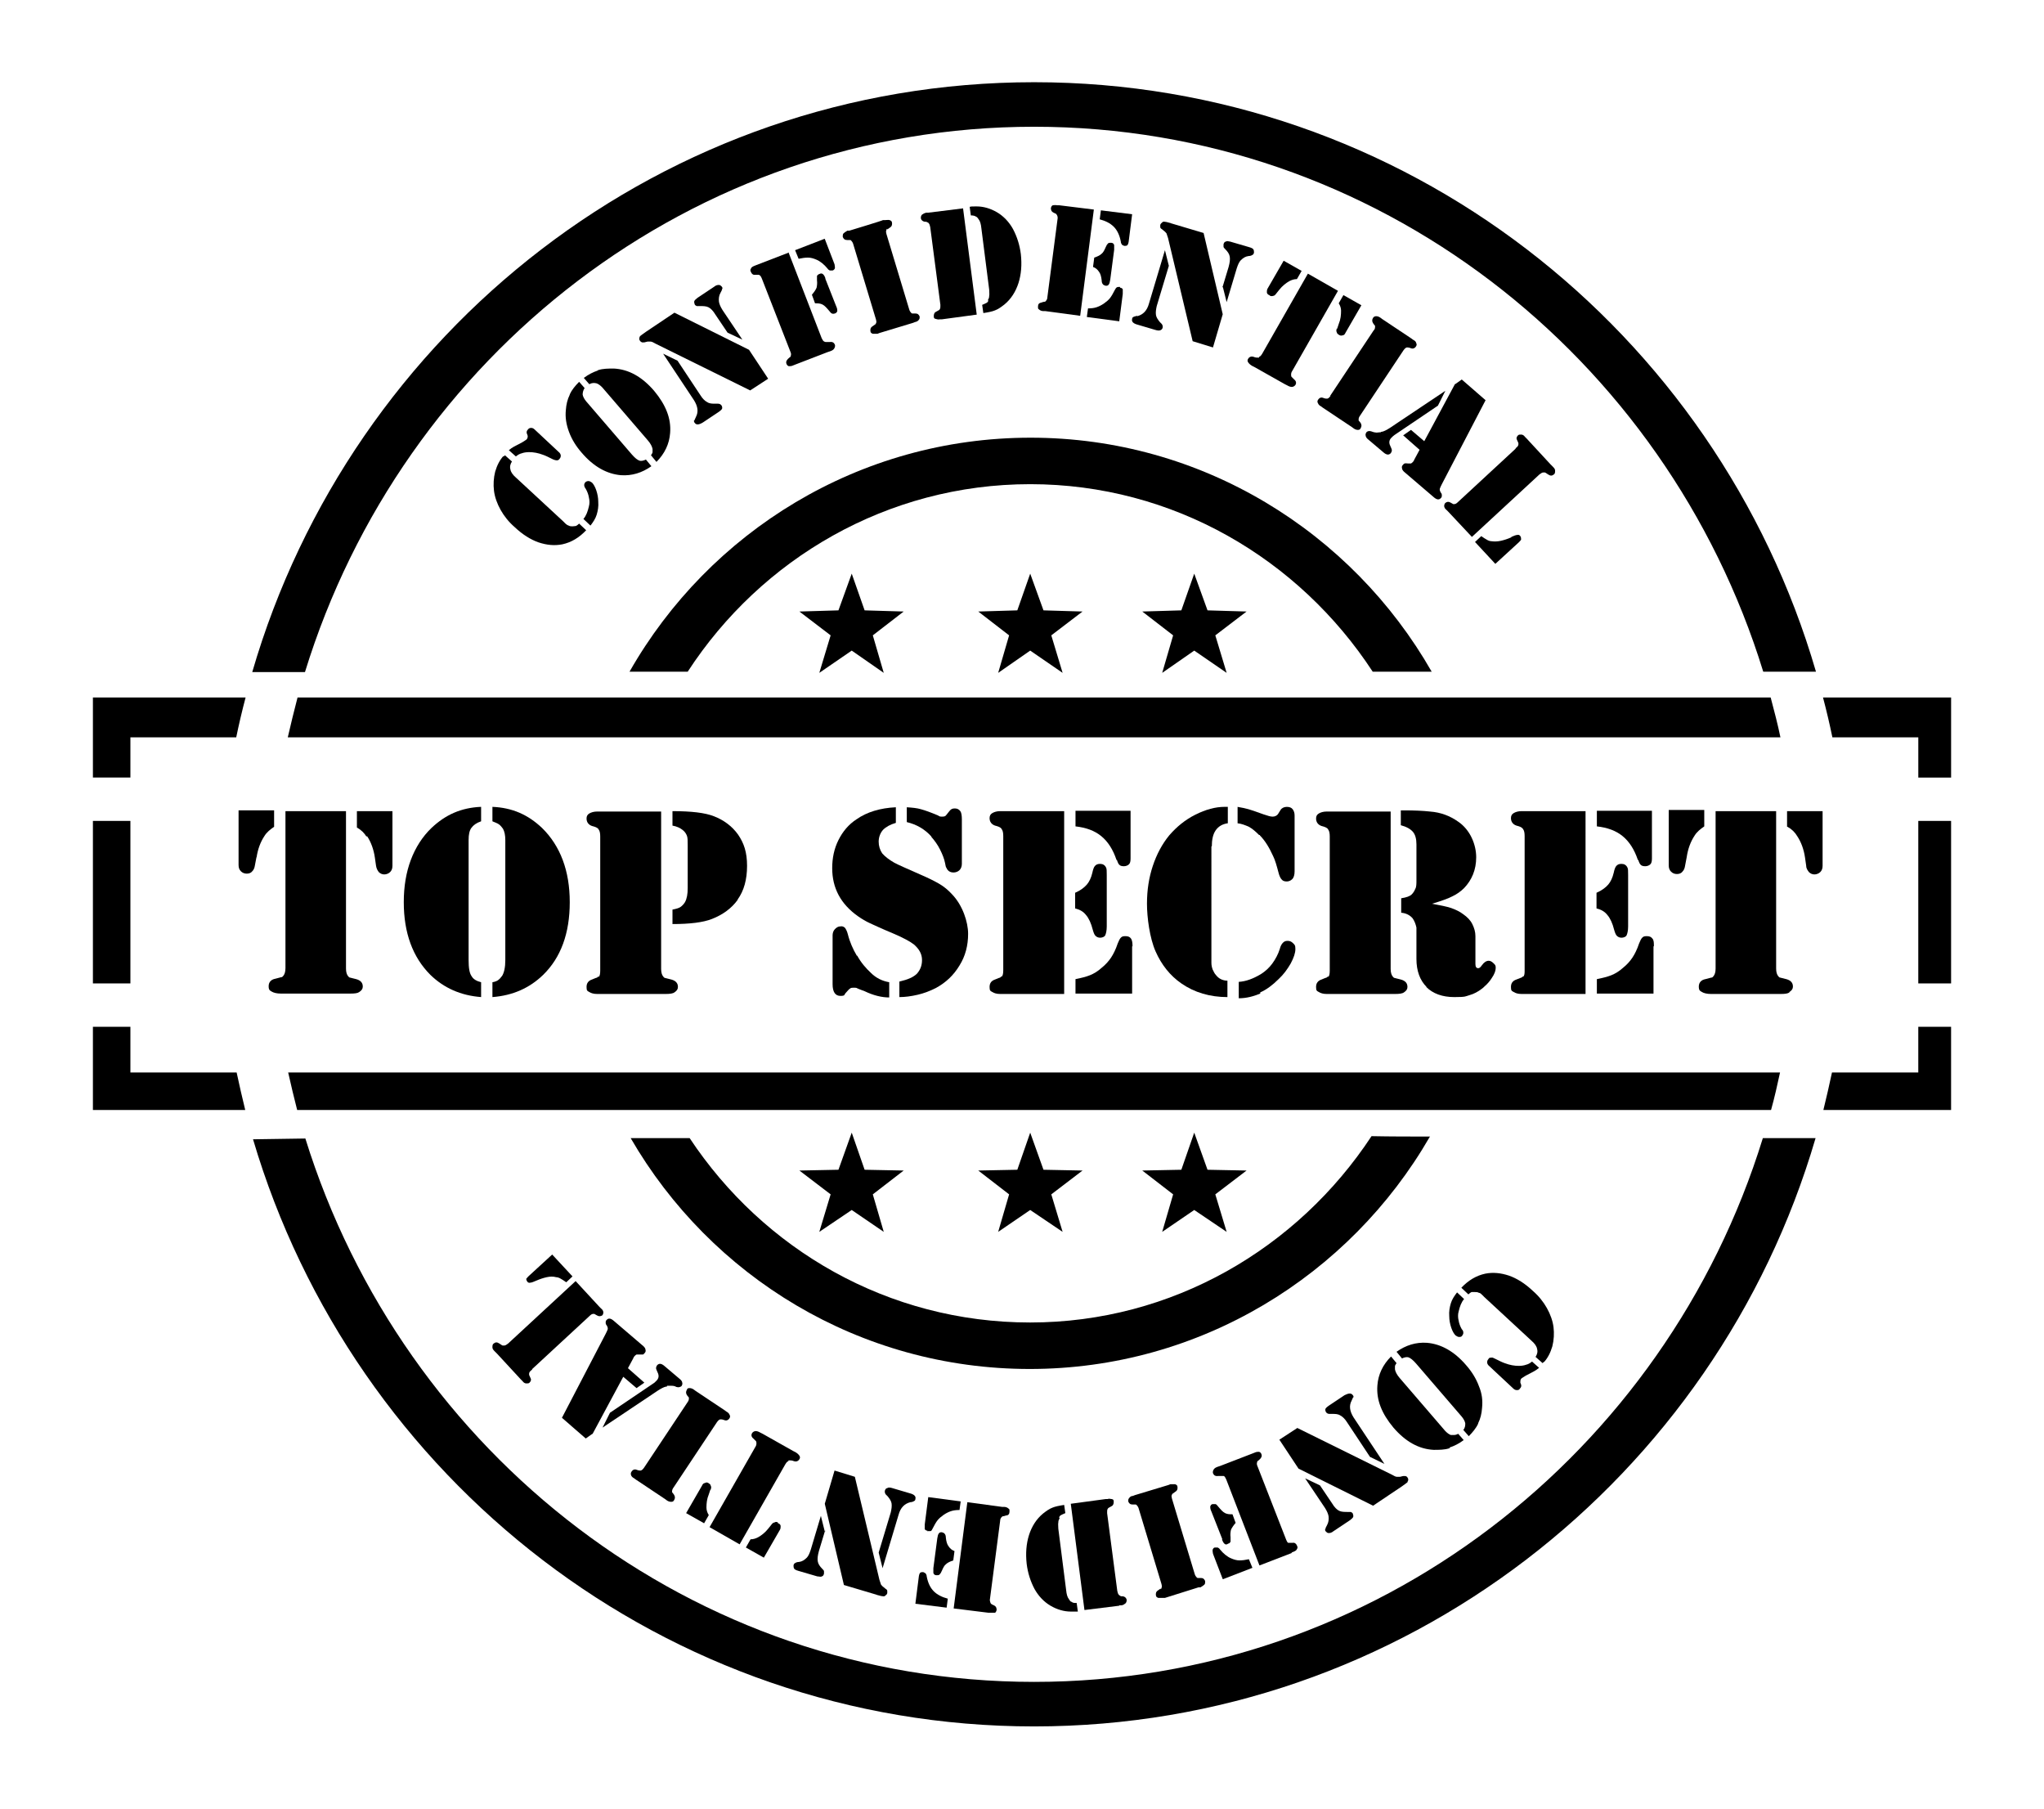 <?xml version="1.0" encoding="iso-8859-1"?>
<!-- Generator: Adobe Illustrator 28.5.0, SVG Export Plug-In . SVG Version: 9.03 Build 54727)  -->
<svg version="1.1" id="Livello_1" xmlns="http://www.w3.org/2000/svg" xmlns:xlink="http://www.w3.org/1999/xlink" x="0px" y="0px"
	 viewBox="0 0 199.992 176.916" style="enable-background:new 0 0 199.992 176.916;" xml:space="preserve">
<g id="Capa_1">
	<path d="M174.165,104.908H28.196c0.267,1.223,0.573,2.446,0.879,3.668h144.211C173.63,107.354,173.898,106.131,174.165,104.908z"/>
	<path d="M63.198,32.459c-0.306,0.229-0.497,0.344-0.573,0.42c-0.038,0.076-0.076,0.153-0.076,0.229c0,0.076,0,0.153,0.076,0.229
		c0.038,0.076,0.115,0.115,0.191,0.153h0.229l0.306-0.076h0.306c0.115,0,0.267,0.076,0.459,0.191l9.285,4.585l1.758-1.146
		l-1.872-2.828l-7.298-3.63L63.198,32.459L63.198,32.459z"/>
	<path d="M141.953,127.491c-0.115,0.382-0.191,0.802-0.153,1.261c0,0.382,0.076,0.764,0.191,1.108
		c0.115,0.344,0.267,0.611,0.42,0.764c0.115,0.076,0.229,0.153,0.344,0.153c0.115,0,0.229,0,0.306-0.115s0.115-0.191,0.115-0.267
		c0-0.115,0-0.229-0.153-0.382c-0.153-0.267-0.267-0.573-0.306-0.841c-0.076-0.306-0.076-0.611,0-0.879
		c0.115-0.497,0.267-0.917,0.535-1.223l-0.688-0.65l0,0C142.297,126.765,142.067,127.109,141.953,127.491L141.953,127.491z"/>
	<path d="M51.085,43.273c-0.382,0.191-0.65,0.344-0.802,0.42s-0.306,0.191-0.497,0.344l0.688,0.611
		c0.191-0.153,0.382-0.267,0.573-0.306c0.191-0.076,0.459-0.115,0.726-0.115c0.42,0,0.879,0.076,1.376,0.267
		c0.229,0.076,0.535,0.229,0.917,0.42c0.153,0.076,0.306,0.115,0.42,0.115c0.115,0,0.191-0.038,0.267-0.153
		c0.076-0.076,0.115-0.191,0.115-0.306s-0.076-0.267-0.229-0.382l-2.331-2.178l0,0c-0.115-0.115-0.229-0.153-0.344-0.153
		s-0.229,0.038-0.306,0.153c-0.115,0.115-0.153,0.229-0.115,0.382l0.076,0.191c0.038,0.153,0,0.267-0.076,0.382
		C51.467,43.044,51.314,43.12,51.085,43.273L51.085,43.273L51.085,43.273z"/>
	<path d="M70.688,28.256c0-0.076,0-0.153-0.076-0.229c-0.076-0.076-0.153-0.153-0.267-0.153c-0.115,0-0.267,0-0.497,0.191
		l-1.605,1.07c-0.153,0.115-0.267,0.229-0.306,0.306c-0.038,0.115,0,0.229,0.038,0.344c0.038,0.076,0.115,0.115,0.191,0.153h0.267
		c0.344,0,0.65,0,0.879,0.115c0.229,0.115,0.459,0.344,0.688,0.726l1.185,1.758l1.452,0.688l-1.949-2.904
		c-0.191-0.306-0.306-0.573-0.344-0.802c-0.038-0.306,0-0.611,0.153-0.879c0.115-0.191,0.153-0.306,0.153-0.382L70.688,28.256
		L70.688,28.256z"/>
	<path d="M49.251,44.61c-0.344,0.382-0.611,0.879-0.802,1.528c-0.153,0.611-0.191,1.261-0.115,1.872
		c0.076,0.611,0.306,1.261,0.65,1.872c0.344,0.611,0.802,1.185,1.376,1.681c0.764,0.726,1.567,1.223,2.331,1.49
		c0.802,0.267,1.567,0.344,2.331,0.191c0.879-0.191,1.643-0.65,2.331-1.376l-0.688-0.65c-0.115,0.115-0.229,0.191-0.306,0.229
		c-0.076,0-0.191,0.038-0.344,0.038s-0.229,0-0.382-0.076c-0.115-0.038-0.229-0.115-0.306-0.191l-0.229-0.229l-4.624-4.28
		c-0.306-0.267-0.497-0.535-0.535-0.802c-0.076-0.267,0-0.535,0.153-0.764l-0.688-0.611l-0.115,0.115h-0.038V44.61z"/>
	<path d="M144.627,139.222c0.229-0.459,0.344-0.955,0.382-1.49c0.076-0.726,0-1.414-0.306-2.14
		c-0.267-0.726-0.688-1.414-1.261-2.063c-1.146-1.337-2.446-2.063-3.821-2.178l0,0c-1.07-0.076-2.063,0.229-2.98,0.879l0.535,0.65
		c0.229-0.115,0.459-0.153,0.611-0.115c0.229,0.076,0.459,0.267,0.764,0.611l4.471,5.197c0.191,0.229,0.306,0.459,0.344,0.65
		c0,0.191,0,0.42-0.191,0.65l0.535,0.611c0.382-0.382,0.726-0.802,0.917-1.223l0,0L144.627,139.222z"/>
	<path d="M119.561,150.571c0.076,0.229,0.153,0.344,0.229,0.42c0.115,0.115,0.229,0.115,0.382,0c0.115,0,0.191-0.115,0.229-0.191
		v-0.42c-0.038-0.306,0-0.535,0.038-0.726c0.076-0.191,0.229-0.42,0.459-0.688l-0.306-0.841c-0.267,0-0.497,0-0.726-0.115
		c-0.229-0.115-0.42-0.344-0.65-0.611c-0.115-0.153-0.191-0.229-0.267-0.267c-0.076,0-0.191,0-0.306,0s-0.191,0.115-0.229,0.229
		c0,0.115,0,0.267,0.115,0.497l1.07,2.713H119.561z"/>
	<path d="M132.438,136.7c0-0.076,0-0.153-0.076-0.229c-0.153-0.229-0.42-0.191-0.802,0l-1.49,0.993
		c-0.229,0.153-0.344,0.267-0.382,0.344c-0.038,0.115,0,0.229,0.038,0.306c0.076,0.115,0.191,0.191,0.344,0.191h0.267
		c0.306,0,0.573,0,0.802,0.153c0.229,0.115,0.459,0.344,0.65,0.65l2.254,3.401l1.414,0.688l-3.019-4.547l0,0
		c-0.382-0.611-0.459-1.146-0.191-1.643c0.076-0.153,0.115-0.267,0.153-0.344l0,0L132.438,136.7z"/>
	<path d="M126.362,151.87l0.191-0.076c0.191-0.076,0.306-0.153,0.344-0.267c0.076-0.115,0.076-0.191,0-0.344
		c-0.076-0.191-0.229-0.306-0.42-0.267h-0.306c0,0-0.076,0-0.115,0c-0.076,0-0.153-0.153-0.229-0.344l-2.789-7.146
		c-0.076-0.153-0.076-0.306-0.038-0.382c0,0,0-0.076,0.038-0.115c0,0,0.115-0.076,0.229-0.191c0.153-0.153,0.229-0.306,0.153-0.497
		c-0.038-0.115-0.115-0.191-0.229-0.229c-0.115,0-0.267,0-0.42,0.076l-0.191,0.076l-3.172,1.223l-0.229,0.076
		c-0.229,0.076-0.344,0.153-0.42,0.267c-0.076,0.115-0.115,0.267-0.076,0.382c0.076,0.191,0.229,0.306,0.497,0.267h0.382
		c0.038,0,0.076,0,0.153,0c0.115,0,0.191,0.191,0.267,0.344l3.248,8.407l3.172-1.223l0,0L126.362,151.87z"/>
	<path d="M141.838,141.592c0.459-0.153,0.917-0.382,1.376-0.726l-0.535-0.611c-0.153,0.076-0.306,0.115-0.382,0.115
		c-0.115,0-0.229,0-0.344,0c-0.191-0.076-0.344-0.191-0.535-0.382l-4.471-5.197c-0.267-0.306-0.42-0.611-0.459-0.841v-0.306
		c0-0.076,0.076-0.191,0.153-0.306l-0.535-0.65c-0.802,0.802-1.261,1.758-1.337,2.828c-0.115,1.414,0.42,2.751,1.567,4.127
		c1.185,1.376,2.484,2.102,3.936,2.178c0.535,0,1.07,0,1.528-0.153h0.038V141.592z"/>
	<path d="M119.675,154.469l2.866-1.108l-0.344-0.841c-0.344,0.076-0.65,0.115-0.917,0.115l0,0c-0.267,0-0.535-0.076-0.802-0.191
		c-0.191-0.076-0.382-0.191-0.573-0.344c-0.191-0.153-0.382-0.344-0.535-0.535c-0.076-0.115-0.153-0.153-0.229-0.191h-0.267
		c-0.115,0-0.191,0.115-0.229,0.229c0,0.076,0,0.229,0.038,0.382l0.955,2.484H119.675z"/>
	<path d="M106.951,26.116c0.229,0.076,0.42,0.229,0.573,0.459c0.153,0.191,0.229,0.497,0.267,0.841c0,0.153,0.038,0.306,0.115,0.382
		c0.038,0.076,0.153,0.115,0.267,0.153c0.153,0,0.229,0,0.306-0.115c0.076-0.076,0.115-0.267,0.153-0.497l0.382-2.904v-0.459
		c-0.038-0.153-0.153-0.229-0.306-0.229c-0.153,0-0.229,0-0.306,0.076c-0.076,0.076-0.153,0.191-0.229,0.382
		c-0.115,0.267-0.229,0.497-0.382,0.611c-0.153,0.153-0.382,0.267-0.726,0.382l-0.115,0.879l0,0L106.951,26.116z"/>
	<path d="M114.593,21.836c-0.382-0.115-0.611-0.153-0.688-0.153s-0.153,0-0.229,0.115c-0.076,0.038-0.115,0.115-0.153,0.191v0.229
		c0,0.076,0.076,0.153,0.153,0.191l0.229,0.191c0.115,0.076,0.153,0.153,0.229,0.229c0.038,0.076,0.076,0.267,0.153,0.459
		l2.407,10.088l1.987,0.611l0.955-3.248l-1.872-7.948l0,0l-3.21-0.955l0,0L114.593,21.836z"/>
	<path d="M119.637,28.026l0.382,1.528l0.994-3.324c0.115-0.344,0.229-0.611,0.382-0.764c0.229-0.229,0.459-0.382,0.764-0.42
		c0.191,0,0.344-0.076,0.382-0.115c0.076,0,0.115-0.115,0.153-0.191c0-0.115,0-0.229-0.038-0.306
		c-0.038-0.115-0.191-0.191-0.459-0.267l-1.834-0.535c-0.191-0.038-0.344-0.076-0.42,0c-0.115,0-0.191,0.115-0.229,0.267v0.229
		c0,0.076,0.076,0.153,0.153,0.229c0.267,0.267,0.42,0.497,0.459,0.764s0,0.573-0.115,0.994l-0.611,2.025v-0.115L119.637,28.026z"/>
	<path d="M86.813,22.447c0,0,0.115-0.076,0.267-0.191c0.191-0.115,0.229-0.306,0.191-0.497c0-0.115-0.115-0.191-0.229-0.229
		c-0.115-0.038-0.267,0-0.459,0h-0.191c0,0.038-3.286,1.032-3.286,1.032h-0.191c-0.191,0.115-0.306,0.191-0.382,0.267
		s-0.076,0.191-0.076,0.344c0.076,0.191,0.191,0.306,0.42,0.306h0.306c0,0,0.076,0,0.115,0.076c0.076,0.076,0.153,0.191,0.191,0.344
		l2.216,7.337c0.038,0.153,0.076,0.306,0,0.382c0,0.038,0,0.076-0.076,0.115c0,0-0.115,0.076-0.267,0.191
		c-0.191,0.115-0.229,0.306-0.191,0.497c0,0.115,0.115,0.191,0.229,0.229h0.459l0.191-0.076l3.286-0.994l0.191-0.076
		c0.191-0.038,0.306-0.115,0.382-0.229c0.076-0.076,0.076-0.191,0.076-0.306c-0.076-0.191-0.191-0.306-0.42-0.306h-0.306
		c0,0-0.076,0-0.115-0.076c-0.076-0.076-0.153-0.191-0.191-0.344l-2.216-7.337c-0.038-0.153-0.076-0.306,0-0.42
		c0-0.038,0-0.076,0.076-0.115V22.447L86.813,22.447z"/>
	<path d="M109.549,28.065c-0.115,0-0.191,0-0.267,0.038c-0.076,0.038-0.153,0.153-0.229,0.306c-0.153,0.306-0.306,0.573-0.459,0.764
		c-0.153,0.191-0.344,0.344-0.611,0.535c-0.229,0.153-0.459,0.267-0.688,0.344c-0.229,0.076-0.497,0.115-0.841,0.115l-0.115,0.841
		l3.172,0.42l0.344-2.675v-0.459l0,0c-0.038-0.076-0.153-0.153-0.267-0.153v-0.076L109.549,28.065z"/>
	<path d="M123.152,34.981H123c-0.038,0-0.153,0-0.344-0.076c-0.229-0.076-0.42,0-0.535,0.191c-0.076,0.115-0.076,0.229,0,0.344
		c0.076,0.115,0.191,0.229,0.382,0.344l0.229,0.115l2.981,1.681l0.229,0.115c0.191,0.115,0.344,0.153,0.459,0.153
		s0.267-0.076,0.344-0.191c0.115-0.191,0.076-0.382-0.115-0.535l-0.267-0.267c0,0-0.038-0.076-0.038-0.153
		c0-0.115,0-0.267,0.115-0.42l4.471-7.833l0,0l-2.942-1.681l-4.471,7.833c-0.115,0.191-0.191,0.267-0.306,0.306v0.076
		L123.152,34.981z"/>
	<path d="M124.222,28.905c0.115,0.076,0.229,0.076,0.344,0.038c0.115,0,0.229-0.115,0.306-0.229l0.306-0.382
		c0.306-0.382,0.65-0.65,0.993-0.841c0.229-0.115,0.459-0.191,0.726-0.191l0.459-0.802l0,0l-1.758-0.994l-1.567,2.713
		c-0.076,0.115-0.076,0.267-0.076,0.382c0,0.115,0.115,0.229,0.229,0.267h0.038L124.222,28.905z"/>
	<polygon points="118.147,114.423 116.848,110.793 115.587,114.423 111.765,114.499 114.784,116.83 113.714,120.499 
		116.848,118.359 120.019,120.499 118.911,116.83 121.968,114.499 	"/>
	<path d="M90.825,20.804h-0.191c-0.191,0.038-0.306,0.115-0.42,0.191c-0.076,0.076-0.115,0.191-0.115,0.306
		c0,0.191,0.153,0.344,0.344,0.382c0.191,0,0.267,0.038,0.306,0.076c0,0,0.076,0,0.115,0.076c0.076,0.076,0.115,0.191,0.153,0.382
		l0.994,7.604c0,0.191,0,0.306-0.038,0.382c0,0.038-0.038,0.076-0.076,0.115c0,0-0.115,0.076-0.267,0.153
		c-0.191,0.076-0.267,0.229-0.267,0.459s0.076,0.229,0.191,0.267c0.115,0.038,0.267,0.076,0.42,0.038h0.191l3.401-0.459
		l-1.337-10.394L90.825,20.804C90.825,20.804,90.825,20.804,90.825,20.804z"/>
	<path d="M96.71,29.402c-0.038,0.115-0.115,0.191-0.191,0.229s-0.229,0.115-0.42,0.191l0.115,0.802
		c0.497-0.076,0.879-0.153,1.146-0.267c0.306-0.115,0.573-0.306,0.917-0.573c0.65-0.535,1.108-1.261,1.376-2.102
		s0.344-1.796,0.229-2.828c-0.115-0.917-0.382-1.72-0.764-2.446c-0.382-0.688-0.917-1.261-1.567-1.643
		c-0.65-0.382-1.337-0.573-1.987-0.573s-0.42,0-0.688,0.038l0.115,0.841c0.229,0,0.382,0.038,0.497,0.115
		c0.115,0.038,0.191,0.153,0.267,0.267c0.153,0.191,0.229,0.497,0.267,0.879l0.764,5.999c0,0.267,0.038,0.459,0,0.611
		c0,0.153-0.038,0.267-0.115,0.382v0.076L96.71,29.402z"/>
	<path d="M110.275,24.014c0.076-0.076,0.115-0.153,0.153-0.344l0.344-2.713l-3.057-0.382l0,0l-0.115,0.879
		c0.573,0.153,1.032,0.382,1.376,0.726c0.344,0.344,0.573,0.841,0.688,1.452c0,0.153,0.076,0.229,0.115,0.306
		c0.038,0.038,0.115,0.076,0.229,0.115c0.115,0,0.229,0,0.306-0.076l0,0L110.275,24.014z"/>
	<path d="M61.555,65.703h5.732c7.184-11.043,19.526-18.342,33.512-18.342s26.29,7.298,33.512,18.342h5.77
		c-7.795-13.642-22.468-22.889-39.243-22.889l0,0c-16.775,0-31.448,9.209-39.243,22.889l0,0H61.555z"/>
	<polygon points="107.027,20.499 107.027,20.499 107.027,20.499 	"/>
	<path d="M102.48,29.058c0,0.191-0.076,0.306-0.153,0.382c0,0.038-0.076,0.076-0.115,0.076c0,0-0.115,0-0.306,0.076
		c-0.229,0.038-0.344,0.153-0.344,0.382c0,0.229,0,0.229,0.115,0.306c0.076,0.076,0.229,0.153,0.42,0.153h0.191l3.401,0.459
		l1.337-10.394l-3.401-0.42h-0.191c-0.191-0.038-0.344,0-0.42,0c-0.115,0.038-0.153,0.153-0.191,0.267
		c0,0.191,0.038,0.344,0.267,0.459c0.229,0.115,0.267,0.115,0.267,0.153c0,0,0.038,0.038,0.076,0.115s0.076,0.229,0.038,0.382
		L102.48,29.058L102.48,29.058L102.48,29.058z"/>
	<path d="M90.787,149.769c0.115,0,0.191,0,0.267,0s0.153-0.153,0.229-0.306c0.153-0.306,0.306-0.573,0.459-0.764
		c0.153-0.191,0.344-0.344,0.611-0.535c0.229-0.153,0.459-0.267,0.688-0.344c0.229-0.076,0.497-0.115,0.841-0.115l0.115-0.841
		l-3.172-0.42l-0.344,2.675v0.459c0.038,0.076,0.153,0.153,0.267,0.153v0.076L90.787,149.769z"/>
	<path d="M109.511,157.029h0.191c0.191,0,0.306-0.115,0.42-0.191c0.076-0.076,0.115-0.191,0.115-0.306
		c0-0.191-0.153-0.344-0.344-0.382c-0.191,0-0.267,0-0.306-0.076c0,0-0.076,0-0.115-0.076c-0.076-0.076-0.115-0.191-0.153-0.382
		l-0.994-7.604l0,0c0-0.191,0-0.306,0.038-0.382c0,0,0.038-0.076,0.076-0.115c0,0,0.115-0.076,0.267-0.153
		c0.191-0.076,0.267-0.229,0.267-0.459c0-0.229-0.076-0.229-0.191-0.267c-0.115,0-0.267-0.076-0.42,0h-0.191l-3.401,0.459
		l1.337,10.394l3.401-0.42l0,0L109.511,157.029z"/>
	<path d="M103.626,148.431c0.038-0.115,0.115-0.191,0.191-0.229c0.076-0.038,0.229-0.115,0.42-0.191l-0.115-0.802
		c-0.497,0.076-0.879,0.153-1.146,0.267c-0.306,0.115-0.573,0.306-0.917,0.573c-0.65,0.535-1.108,1.261-1.376,2.102
		c-0.267,0.841-0.344,1.796-0.229,2.828c0.115,0.917,0.382,1.72,0.764,2.446c0.382,0.688,0.917,1.261,1.567,1.643
		c0.65,0.382,1.337,0.573,1.987,0.573s0.42,0,0.688,0l-0.115-0.841c-0.229,0-0.382,0-0.497-0.115c-0.115,0-0.191-0.153-0.267-0.267
		c-0.153-0.191-0.229-0.497-0.267-0.879l-0.764-5.999c0-0.267-0.038-0.459,0-0.611c0-0.153,0.038-0.267,0.115-0.382v-0.076
		L103.626,148.431z"/>
	<path d="M113.561,155.386c0,0-0.115,0.076-0.267,0.191c-0.191,0.115-0.229,0.306-0.191,0.497c0,0.115,0.115,0.191,0.229,0.229
		c0.115,0,0.267,0,0.459,0h0.191l3.286-1.032h0.191c0.191-0.115,0.306-0.191,0.382-0.267c0.076-0.076,0.076-0.191,0.076-0.344
		c-0.076-0.191-0.191-0.306-0.42-0.306h-0.306c0,0-0.076,0-0.115-0.076c-0.076-0.076-0.153-0.191-0.191-0.344l-2.216-7.337
		c-0.038-0.153-0.076-0.306,0-0.382c0,0,0-0.076,0.076-0.115c0,0,0.115-0.076,0.267-0.191c0.191-0.115,0.229-0.306,0.191-0.497
		c0-0.115-0.115-0.191-0.229-0.229h-0.459l-0.191,0.076l-3.286,0.993l0,0l-0.191,0.076c-0.191,0-0.306,0.115-0.382,0.229
		c-0.076,0.076-0.076,0.191-0.076,0.306c0.076,0.191,0.191,0.306,0.42,0.306h0.306c0,0,0.076,0,0.115,0.076
		c0.076,0.076,0.153,0.191,0.191,0.344l2.216,7.337c0.038,0.153,0.076,0.306,0,0.42c0,0,0,0.076-0.076,0.115V155.386z"/>
	<path d="M139.927,111.175c-1.911,0-3.821,0-5.732-0.038c-7.222,10.967-19.488,18.227-33.397,18.227s-26.099-7.146-33.321-18.036
		h-5.77c7.833,13.527,22.392,22.583,39.052,22.583s31.295-9.133,39.129-22.698l0,0L139.927,111.175z"/>
	<path d="M130.795,32.115c-0.038,0.153-0.076,0.267,0,0.382c0,0.115,0.115,0.191,0.229,0.267s0.229,0.076,0.344,0.038
		c0.115,0,0.229-0.115,0.267-0.229l1.567-2.713l0,0l-1.758-0.994l-0.459,0.802c0.153,0.229,0.229,0.497,0.229,0.726
		c0,0.42-0.038,0.841-0.229,1.299l-0.153,0.459h-0.038V32.115z"/>
	<path d="M90.061,153.819c-0.076,0.076-0.115,0.153-0.153,0.344l-0.344,2.713l3.057,0.382l0.115-0.879
		c-0.573-0.153-1.032-0.382-1.376-0.726l0,0c-0.344-0.344-0.573-0.841-0.688-1.452c0-0.153-0.076-0.229-0.115-0.306
		c-0.038,0-0.115-0.076-0.229-0.115c-0.115,0-0.229,0-0.306,0.076l0,0L90.061,153.819z"/>
	<path d="M97.856,148.775c0-0.191,0.076-0.306,0.153-0.382c0,0,0.076-0.076,0.115-0.076c0,0,0.115,0,0.306-0.076
		c0.229,0,0.344-0.153,0.344-0.382s0-0.229-0.115-0.306c-0.076-0.076-0.229-0.153-0.42-0.153h-0.191l-3.401-0.459l-1.337,10.394
		l3.401,0.42h0.191c0.191,0,0.344,0,0.42,0c0.115,0,0.153-0.153,0.191-0.267c0-0.191-0.038-0.344-0.267-0.459
		c-0.153-0.076-0.267-0.115-0.267-0.153c0,0-0.038,0-0.076-0.115c-0.038-0.115-0.076-0.229-0.038-0.382L97.856,148.775
		L97.856,148.775L97.856,148.775z"/>
	<path d="M151.085,133.223c0.344-0.382,0.611-0.879,0.802-1.528c0.153-0.611,0.191-1.261,0.115-1.872
		c-0.076-0.611-0.306-1.261-0.65-1.872c-0.344-0.611-0.802-1.185-1.376-1.681c-0.764-0.726-1.567-1.223-2.331-1.49l0,0
		c-0.802-0.267-1.567-0.344-2.331-0.191c-0.879,0.191-1.643,0.65-2.331,1.376l0.688,0.65c0.115-0.115,0.229-0.191,0.306-0.229
		c0.076,0,0.191,0,0.344,0c0.153,0,0.229,0,0.382,0.076c0.115,0,0.229,0.115,0.306,0.191l0.229,0.229l4.624,4.28
		c0.306,0.267,0.497,0.535,0.535,0.802c0.076,0.267,0,0.535-0.153,0.764l0.688,0.611l0.115-0.115L151.085,133.223L151.085,133.223z"
		/>
	<path d="M137.138,145.413c0.306-0.229,0.497-0.344,0.573-0.42c0-0.076,0.076-0.153,0.076-0.229s0-0.153-0.076-0.229
		c0-0.076-0.115-0.115-0.191-0.153h-0.229l-0.306,0.076h-0.306c-0.115,0-0.267-0.076-0.459-0.191l-9.285-4.585l0,0l-1.758,1.146
		l1.872,2.828l7.298,3.63L137.138,145.413L137.138,145.413z"/>
	<path d="M101.181,12.398c33.473,0,61.827,22.43,71.341,53.305h5.159c-9.706-33.321-40.275-57.661-76.5-57.661
		s-66.794,24.341-76.5,57.7h5.159C39.354,34.828,67.707,12.398,101.181,12.398z"/>
	<path d="M149.289,134.561c0.382-0.191,0.65-0.344,0.802-0.42s0.306-0.191,0.497-0.344l-0.688-0.611
		c-0.191,0.153-0.382,0.267-0.573,0.306c-0.191,0.076-0.459,0.115-0.726,0.115c-0.42,0-0.879-0.076-1.376-0.267
		c-0.229-0.076-0.535-0.229-0.917-0.42c-0.382-0.191-0.306-0.115-0.42-0.115c-0.115,0-0.191,0-0.267,0.153
		c-0.076,0.076-0.115,0.191-0.115,0.306c0,0.115,0.076,0.267,0.229,0.382l2.331,2.178c0.115,0.115,0.229,0.153,0.344,0.153
		c0.115,0,0.229,0,0.306-0.153c0.115-0.115,0.153-0.229,0.115-0.382l-0.076-0.191c0-0.153,0-0.267,0.076-0.382
		C148.907,134.79,149.06,134.713,149.289,134.561L149.289,134.561L149.289,134.561z"/>
	<polygon points="127.7,144.61 127.7,144.61 127.7,144.61 	"/>
	<path d="M129.648,149.578c0,0.076,0,0.153,0.076,0.229s0.153,0.153,0.267,0.153s0.267,0,0.497-0.191l1.605-1.07
		c0.153-0.115,0.267-0.229,0.306-0.306c0.038-0.115,0-0.229-0.038-0.344c-0.038-0.076-0.115-0.115-0.191-0.153h-0.267
		c-0.344,0-0.65,0-0.879-0.115c-0.229-0.115-0.459-0.344-0.688-0.726l-1.185-1.758l-1.452-0.688l1.949,2.904
		c0.191,0.306,0.306,0.573,0.344,0.802c0.038,0.306,0,0.611-0.153,0.879c-0.115,0.191-0.153,0.306-0.153,0.382L129.648,149.578
		L129.648,149.578z"/>
	<path d="M51.506,125.008c-0.038,0.115,0,0.229,0.076,0.344c0.076,0.115,0.191,0.153,0.306,0.115c0.115,0,0.306-0.076,0.573-0.191
		c0.344-0.153,0.688-0.267,1.032-0.344c0.344-0.076,0.65-0.076,0.917,0c0.153,0,0.344,0.076,0.459,0.153
		c0.153,0.076,0.306,0.191,0.535,0.344l0.611-0.573l-1.987-2.14l-2.293,2.102c-0.115,0.115-0.191,0.191-0.229,0.267l0,0
		L51.506,125.008z"/>
	<path d="M93.386,151.718c-0.229-0.076-0.42-0.229-0.573-0.459c-0.153-0.191-0.229-0.497-0.267-0.841
		c0-0.153-0.038-0.306-0.115-0.382c-0.038-0.076-0.153-0.115-0.267-0.153c-0.153,0-0.229,0-0.306,0.115
		c-0.076,0.076-0.115,0.267-0.153,0.497l-0.382,2.904v0.459c0.038,0.153,0.153,0.229,0.306,0.229s0.229,0,0.306-0.076
		s0.153-0.191,0.229-0.382c0.115-0.267,0.229-0.497,0.382-0.611c0.153-0.153,0.382-0.267,0.726-0.382l0.115-0.879l0,0
		L93.386,151.718z"/>
	<path d="M57.963,140.292l3.019-5.617l1.299,1.108l0.764-0.535l-1.605-1.414l0.535-0.994c0-0.076,0.076-0.115,0.115-0.191
		c0.076-0.076,0.115-0.115,0.191-0.153h0.267c0.153,0,0.267,0,0.344,0c0.076,0,0.115-0.076,0.191-0.153s0.115-0.191,0.076-0.306
		c0-0.115-0.076-0.229-0.191-0.344l-2.904-2.484l0,0c-0.306-0.267-0.535-0.306-0.726-0.076c-0.076,0.076-0.076,0.153-0.076,0.229
		s0,0.191,0.115,0.306c0.076,0.153,0.115,0.267,0.076,0.382c-0.038,0.115-0.115,0.267-0.191,0.42l-4.28,8.216l2.331,2.025
		l0.65-0.459l0,0L57.963,140.292z"/>
	<path d="M85.743,155.997c0.382,0.115,0.611,0.153,0.688,0.153s0.153,0,0.229-0.115c0.076,0,0.115-0.115,0.153-0.191v-0.229
		c0-0.076-0.076-0.153-0.153-0.191l-0.229-0.191c-0.115-0.076-0.153-0.153-0.229-0.229c-0.038-0.076-0.076-0.267-0.153-0.459
		l-2.407-10.088l0,0l-1.987-0.611l-0.955,3.248l1.872,7.948l3.21,0.955l0,0L85.743,155.997z"/>
	<polygon points="84.597,114.423 83.336,110.793 83.336,110.793 82.037,114.423 78.216,114.499 81.272,116.83 80.164,120.499 
		83.336,118.359 86.469,120.499 85.399,116.83 88.418,114.499 	"/>
	<polygon points="102.098,114.423 100.799,110.793 99.538,114.423 95.716,114.499 98.735,116.83 97.665,120.499 100.799,118.359 
		103.97,120.499 102.862,116.83 105.919,114.499 	"/>
	<path d="M89.068,146.941c0.191,0,0.306-0.076,0.382-0.115c0.076-0.038,0.115-0.115,0.115-0.191
		c0.076-0.267-0.115-0.459-0.573-0.573l-1.681-0.497c-0.229-0.076-0.42-0.076-0.497,0c-0.115,0-0.191,0.115-0.229,0.229
		c-0.038,0.153,0,0.267,0.076,0.382l0.191,0.191c0.191,0.229,0.344,0.459,0.382,0.688c0.038,0.267,0,0.535-0.076,0.879l-1.185,3.936
		l0.382,1.528l1.567-5.235C88.112,147.476,88.494,147.094,89.068,146.941L89.068,146.941L89.068,146.941z"/>
	<path d="M65.262,135.554c0.153,0,0.306,0,0.42,0c0.115,0,0.306,0,0.497,0.115c0.229,0.076,0.382,0,0.497-0.076
		c0.076-0.115,0.115-0.229,0.076-0.344c0-0.115-0.115-0.267-0.267-0.382l-1.49-1.261c-0.267-0.229-0.497-0.267-0.688-0.076
		c-0.115,0.153-0.153,0.306-0.076,0.459l0.115,0.267c0.153,0.306,0.115,0.573-0.115,0.802c-0.229,0.229-0.191,0.191-0.306,0.267
		l-4.242,2.866l-0.726,1.452l5.426-3.63c0.306-0.191,0.573-0.344,0.802-0.382h0.076L65.262,135.554z"/>
	<path d="M77.184,142.852h0.153c0.038,0,0.153,0,0.344,0.076c0.229,0.076,0.42,0,0.535-0.191c0.076-0.115,0.076-0.229,0-0.344
		c-0.076-0.115-0.191-0.229-0.382-0.344l-0.229-0.115l-2.981-1.681l0,0l-0.229-0.115c-0.191-0.115-0.344-0.153-0.459-0.153
		c-0.115,0-0.267,0.076-0.344,0.191c-0.115,0.191-0.076,0.382,0.115,0.535c0.153,0.153,0.229,0.229,0.267,0.267
		c0,0,0.038,0.076,0.038,0.153c0,0.115,0,0.267-0.115,0.42l-4.471,7.833l2.942,1.681l4.471-7.833
		c0.115-0.191,0.191-0.267,0.306-0.306v-0.076L77.184,142.852z"/>
	<path d="M76.114,148.928L76.114,148.928c-0.115-0.076-0.229-0.076-0.344,0c-0.115,0-0.229,0.115-0.306,0.229l-0.306,0.382
		c-0.306,0.382-0.65,0.65-0.994,0.841c-0.229,0.115-0.459,0.191-0.726,0.191l-0.459,0.802l1.758,0.993l1.567-2.713
		c0.076-0.115,0.076-0.267,0.076-0.382c0-0.115-0.115-0.229-0.229-0.267h-0.038V148.928z"/>
	<path d="M80.699,149.807l-0.382-1.528l0,0l-0.994,3.324c-0.115,0.344-0.229,0.611-0.382,0.764c-0.229,0.229-0.459,0.382-0.764,0.42
		c-0.191,0-0.344,0.076-0.382,0.115c-0.076,0-0.115,0.115-0.153,0.191c0,0.115,0,0.229,0.038,0.306
		c0.038,0.115,0.191,0.191,0.459,0.267l1.834,0.535c0.191,0,0.344,0.076,0.42,0c0.115,0,0.191-0.115,0.229-0.267v-0.229
		c0-0.076-0.076-0.153-0.153-0.229c-0.267-0.267-0.42-0.497-0.459-0.764s0-0.573,0.115-0.994l0.611-2.025v0.115L80.699,149.807z"/>
	<path d="M69.541,145.718c0.038-0.153,0.076-0.267,0-0.382c0-0.115-0.115-0.191-0.229-0.267l0,0c-0.115-0.076-0.229-0.076-0.344,0
		c-0.115,0-0.229,0.115-0.267,0.229l-1.567,2.713l1.758,0.993l0.459-0.802c-0.153-0.229-0.229-0.497-0.229-0.726
		c0-0.42,0.038-0.841,0.229-1.299l0.153-0.459H69.541z"/>
	<path d="M52.079,133.911l5.617-5.197c0.115-0.115,0.229-0.191,0.344-0.191h0.115c0,0,0.115,0.076,0.267,0.153
		c0.191,0.115,0.344,0.076,0.497,0c0.076-0.076,0.115-0.191,0.115-0.306c0-0.115-0.076-0.267-0.229-0.382l-0.153-0.153l-2.331-2.522
		l0,0l-6.611,6.114c-0.153,0.115-0.267,0.191-0.382,0.191h-0.153c0,0-0.153-0.076-0.306-0.191c-0.229-0.153-0.382-0.153-0.573,0
		c-0.115,0.076-0.115,0.229-0.115,0.382s0.115,0.267,0.267,0.42l0.191,0.191l2.331,2.522l0.153,0.153
		c0.115,0.153,0.229,0.229,0.382,0.229c0.153,0,0.229,0,0.306-0.076c0.153-0.153,0.191-0.306,0.076-0.497
		c-0.076-0.153-0.115-0.267-0.115-0.267v-0.115c0-0.115,0.076-0.229,0.229-0.344l0.076-0.076L52.079,133.911z"/>
	<path d="M70.153,139.108c0.115-0.153,0.191-0.229,0.306-0.267h0.115c0,0,0.115,0,0.306,0.076c0.191,0.076,0.382,0,0.497-0.191
		c0.076-0.115,0.076-0.229,0-0.344c-0.038-0.115-0.153-0.229-0.306-0.306l-0.153-0.115l-2.866-1.911l0,0l-0.153-0.115
		c-0.153-0.115-0.306-0.153-0.42-0.153c-0.115,0-0.229,0-0.267,0.153c-0.115,0.191-0.115,0.344,0,0.535
		c0.115,0.153,0.191,0.229,0.191,0.229v0.115c0,0.115-0.038,0.229-0.153,0.382l-4.241,6.381c-0.115,0.153-0.191,0.229-0.306,0.267
		h-0.115c0,0-0.115,0-0.306-0.076s-0.382,0-0.497,0.191c-0.076,0.115-0.076,0.229-0.038,0.344c0.038,0.115,0.153,0.229,0.306,0.306
		l0.153,0.115l2.866,1.911l0.153,0.115c0.153,0.115,0.306,0.153,0.42,0.153c0.115,0,0.229,0,0.306-0.153
		c0.115-0.191,0.115-0.344,0-0.535c-0.115-0.153-0.153-0.229-0.191-0.229v-0.115c0-0.115,0.038-0.229,0.153-0.382L70.153,139.108
		L70.153,139.108z"/>
	<path d="M129.954,95.47c-0.038,0.076-0.115,0.115-0.153,0.153c-0.038,0-0.229,0.076-0.497,0.191
		c-0.344,0.115-0.535,0.344-0.535,0.726s0.076,0.382,0.267,0.497c0.191,0.115,0.42,0.191,0.764,0.191h6.725
		c0.382,0,0.688-0.038,0.841-0.153c0.229-0.153,0.344-0.306,0.344-0.535c0-0.382-0.229-0.611-0.65-0.726
		c-0.344-0.076-0.573-0.153-0.611-0.153c-0.076,0-0.115-0.076-0.191-0.153c-0.115-0.153-0.191-0.382-0.191-0.726V79.383h-6.267
		c-0.306,0-0.573,0.076-0.764,0.191c-0.191,0.115-0.267,0.267-0.267,0.497c0,0.344,0.191,0.611,0.535,0.726
		c0.306,0.076,0.459,0.153,0.497,0.191c0.038,0,0.115,0.076,0.153,0.153c0.115,0.153,0.153,0.382,0.153,0.688v13.107
		c0,0.306-0.038,0.535-0.153,0.65V95.47L129.954,95.47z"/>
	<path d="M123.267,81.714c0.497,0.497,0.917,1.185,1.299,2.025c0.191,0.382,0.344,0.917,0.535,1.643
		c0.076,0.306,0.191,0.535,0.306,0.65c0.115,0.153,0.306,0.191,0.497,0.191c0.191,0,0.382-0.076,0.535-0.229
		c0.153-0.153,0.229-0.42,0.229-0.764v-5.464c0-0.267-0.076-0.459-0.191-0.611c-0.115-0.153-0.306-0.229-0.573-0.229
		s-0.497,0.115-0.611,0.306l-0.191,0.306c-0.115,0.229-0.344,0.344-0.573,0.344c-0.229,0-0.459-0.076-0.917-0.229
		c-0.726-0.267-1.185-0.42-1.452-0.497c-0.267-0.076-0.611-0.153-1.07-0.229l0,0v1.605c0.382,0.038,0.764,0.191,1.108,0.344
		c0.344,0.191,0.65,0.459,0.994,0.802h0.076V81.714z"/>
	<path d="M72.178,87.981c0.611-0.841,0.917-1.949,0.917-3.286s-0.306-2.216-0.879-3.057c-0.573-0.802-1.376-1.414-2.369-1.796
		c-0.879-0.344-2.216-0.497-4.05-0.497v1.414c0.42,0.076,0.764,0.229,1.032,0.459c0.191,0.153,0.306,0.344,0.382,0.535
		c0.076,0.191,0.076,0.497,0.076,0.917v4.203c0,0.573-0.076,1.032-0.267,1.376c-0.115,0.191-0.267,0.344-0.42,0.459
		c-0.153,0.115-0.42,0.191-0.802,0.267v1.414c1.681,0,2.981-0.153,3.859-0.497c1.07-0.42,1.911-1.032,2.522-1.872l0,0L72.178,87.981
		z"/>
	<path d="M83.833,93.483c-0.382-0.65-0.688-1.337-0.879-2.102c-0.076-0.306-0.191-0.497-0.267-0.611
		c-0.115-0.115-0.267-0.191-0.459-0.153c-0.229,0-0.382,0.115-0.535,0.267c-0.153,0.153-0.229,0.382-0.229,0.611v4.776
		c0,0.764,0.267,1.146,0.764,1.146s0.344-0.115,0.535-0.306c0.191-0.229,0.344-0.382,0.42-0.42c0.076-0.076,0.229-0.076,0.382-0.076
		c0.153,0,0.229,0,0.344,0.076c0.115,0.038,0.344,0.153,0.688,0.267c0.879,0.42,1.681,0.611,2.407,0.611v-1.49
		c-0.688-0.115-1.299-0.42-1.796-0.917c-0.497-0.459-0.955-0.994-1.337-1.681l0,0L83.833,93.483z"/>
	<path d="M130.183,38.726c-0.115,0.153-0.191,0.229-0.306,0.267h-0.115c0,0-0.115,0-0.306-0.076c-0.191-0.076-0.382,0-0.497,0.191
		c-0.076,0.115-0.076,0.229,0,0.344c0.038,0.115,0.153,0.229,0.306,0.306l0.153,0.115l2.866,1.911l0.153,0.115
		c0.153,0.115,0.306,0.153,0.42,0.153s0.229-0.038,0.267-0.153c0.115-0.191,0.115-0.344,0-0.535
		c-0.115-0.153-0.191-0.229-0.191-0.229v-0.115c0-0.115,0.038-0.229,0.153-0.382l4.242-6.381c0.115-0.153,0.191-0.229,0.306-0.267
		h0.115c0,0,0.115,0,0.306,0.076c0.191,0.076,0.382,0,0.497-0.191c0.076-0.115,0.076-0.229,0-0.344c0-0.115-0.153-0.229-0.306-0.306
		l-0.153-0.115l-2.866-1.911l0,0l-0.153-0.115c-0.153-0.115-0.306-0.153-0.42-0.153s-0.229,0.038-0.306,0.153
		c-0.115,0.191-0.115,0.344,0,0.535c0.115,0.153,0.153,0.229,0.191,0.229v0.115c0,0.115,0,0.229-0.153,0.382l-4.242,6.381l0,0
		H130.183z"/>
	<path d="M46.118,80.988c0.191-0.267,0.497-0.497,0.955-0.65v-1.414c-0.955,0.038-1.834,0.229-2.637,0.573s-1.528,0.841-2.216,1.49
		c-0.879,0.841-1.567,1.911-2.025,3.133c-0.459,1.223-0.688,2.598-0.688,4.127c0,3.019,0.879,5.388,2.598,7.107
		c1.337,1.299,2.981,2.025,4.968,2.178v-1.452c-0.459-0.115-0.764-0.306-0.917-0.573c-0.229-0.306-0.306-0.841-0.306-1.605V82.172
		C45.85,81.637,45.927,81.255,46.118,80.988L46.118,80.988L46.118,80.988z"/>
	<path d="M49.06,95.546c-0.115,0.153-0.229,0.267-0.344,0.344c-0.115,0.076-0.306,0.153-0.535,0.191v1.452
		c1.987-0.153,3.63-0.879,4.968-2.178c1.72-1.681,2.598-4.05,2.598-7.107c0-3.057-0.917-5.502-2.713-7.26l0,0
		c-0.688-0.65-1.414-1.146-2.216-1.49s-1.681-0.535-2.637-0.573v1.414c0.267,0.115,0.497,0.191,0.65,0.306
		c0.153,0.115,0.267,0.267,0.382,0.42c0.153,0.267,0.229,0.65,0.229,1.108v11.731c0,0.726-0.115,1.261-0.344,1.605H49.06V95.546z"/>
	<path d="M105.193,88.859c0.459,0.115,0.802,0.306,1.07,0.65c0.267,0.306,0.497,0.802,0.65,1.414
		c0.076,0.267,0.153,0.497,0.267,0.611c0.115,0.115,0.267,0.191,0.459,0.191c0.191,0,0.42-0.076,0.497-0.229
		c0.076-0.153,0.153-0.459,0.153-0.879v-5.006c0-0.42,0-0.65-0.076-0.764c-0.115-0.229-0.306-0.344-0.573-0.344
		s-0.382,0.076-0.497,0.191c-0.115,0.115-0.191,0.344-0.267,0.688c-0.115,0.497-0.306,0.879-0.535,1.146
		c-0.229,0.267-0.611,0.573-1.146,0.802V88.859L105.193,88.859z"/>
	<path d="M109.282,84.121c0.076,0.229,0.153,0.42,0.267,0.497c0.076,0.076,0.229,0.115,0.42,0.115c0.191,0,0.382-0.076,0.497-0.191
		c0.115-0.115,0.153-0.306,0.153-0.573v-4.662h-5.388v1.528c1.032,0.115,1.872,0.42,2.522,0.955c0.65,0.535,1.146,1.299,1.49,2.331
		L109.282,84.121L109.282,84.121z"/>
	<path d="M35.915,81.79c0.382,0.573,0.65,1.299,0.764,2.102l0.115,0.802c0.038,0.267,0.153,0.459,0.267,0.611
		c0.153,0.153,0.344,0.229,0.535,0.229c0.191,0,0.42-0.076,0.573-0.229s0.229-0.344,0.229-0.611v-5.35h-3.477v1.605
		c0.42,0.229,0.726,0.535,0.955,0.917V81.79H35.915z"/>
	<path d="M118.567,82.822c0-0.688,0.115-1.223,0.382-1.605s0.65-0.611,1.185-0.688v-1.605h-0.306c-0.917,0-1.872,0.267-2.866,0.764
		c-0.994,0.497-1.834,1.185-2.56,2.025c-0.688,0.841-1.223,1.834-1.605,2.981c-0.382,1.146-0.573,2.369-0.573,3.707
		s0.267,3.363,0.841,4.662c0.573,1.299,1.414,2.369,2.522,3.133c1.261,0.879,2.789,1.337,4.509,1.337v-1.605
		c-0.267,0-0.497-0.076-0.65-0.153c-0.153-0.076-0.306-0.191-0.459-0.382c-0.153-0.153-0.229-0.344-0.344-0.573
		c-0.076-0.229-0.115-0.42-0.115-0.65V82.784h0.038V82.822z"/>
	<path d="M110.81,92.566c0-0.344-0.038-0.611-0.153-0.764c-0.115-0.153-0.267-0.229-0.535-0.229c-0.267,0-0.344,0.038-0.459,0.153
		l0,0c-0.115,0.115-0.191,0.306-0.306,0.573c-0.191,0.573-0.42,1.032-0.65,1.376c-0.229,0.344-0.535,0.688-0.917,0.994
		c-0.382,0.344-0.764,0.573-1.146,0.726c-0.382,0.153-0.841,0.267-1.414,0.382v1.414h5.541v-4.624L110.81,92.566L110.81,92.566z"/>
	<path d="M98.009,95.47c-0.038,0.076-0.115,0.115-0.153,0.153c-0.038,0-0.229,0.076-0.497,0.191
		c-0.344,0.115-0.535,0.344-0.535,0.726s0.076,0.382,0.267,0.497c0.191,0.115,0.42,0.191,0.764,0.191h6.267V79.345h-6.267
		c-0.306,0-0.573,0.076-0.764,0.191c-0.191,0.115-0.267,0.267-0.267,0.497c0,0.344,0.191,0.611,0.535,0.726
		c0.306,0.076,0.459,0.153,0.497,0.191c0.038,0,0.115,0.076,0.153,0.153c0.115,0.153,0.153,0.382,0.153,0.688v13.107
		c0,0.306-0.038,0.535-0.153,0.65V95.47L98.009,95.47z"/>
	<path d="M87.998,96.043v1.49c0.535,0,1.146-0.076,1.796-0.229c0.65-0.153,1.223-0.382,1.758-0.65
		c0.994-0.535,1.758-1.261,2.331-2.216c0.573-0.917,0.841-1.949,0.841-3.095c0-1.146-0.535-2.789-1.567-3.859
		c-0.382-0.42-0.802-0.764-1.261-1.032c-0.459-0.267-1.07-0.573-1.872-0.917c-1.299-0.573-2.178-0.955-2.522-1.146
		c-0.535-0.306-0.917-0.611-1.185-0.917c-0.229-0.344-0.344-0.726-0.344-1.146c0-0.42,0.153-0.841,0.42-1.146
		c0.306-0.306,0.726-0.535,1.261-0.688v-1.528l0,0c-1.528,0.076-2.828,0.459-3.859,1.185c-0.764,0.497-1.337,1.185-1.758,2.025
		c-0.42,0.841-0.611,1.758-0.611,2.751c0,1.949,0.841,3.515,2.522,4.7c0.382,0.267,0.764,0.497,1.185,0.688
		c0.42,0.191,1.146,0.535,2.254,0.994c0.994,0.42,1.681,0.802,2.025,1.07c0.535,0.459,0.802,0.955,0.802,1.528
		c0,0.573-0.191,0.993-0.497,1.337c-0.344,0.344-0.879,0.573-1.681,0.764h-0.038V96.043z"/>
	<path d="M58.575,95.47c-0.038,0.076-0.115,0.115-0.153,0.153c-0.038,0-0.229,0.076-0.497,0.191
		c-0.344,0.115-0.535,0.344-0.535,0.726s0.076,0.382,0.267,0.497c0.191,0.115,0.42,0.191,0.764,0.191h6.725
		c0.382,0,0.688-0.038,0.841-0.153c0.229-0.153,0.344-0.306,0.344-0.535c0-0.382-0.229-0.611-0.65-0.726
		c-0.344-0.076-0.573-0.153-0.611-0.153c-0.076,0-0.115-0.076-0.191-0.153c-0.115-0.153-0.191-0.382-0.191-0.726V79.383h-6.267
		c-0.306,0-0.573,0.076-0.764,0.191c-0.191,0.115-0.267,0.267-0.267,0.497c0,0.344,0.191,0.611,0.535,0.726
		c0.306,0.076,0.459,0.153,0.497,0.191c0.038,0,0.115,0.076,0.153,0.153c0.115,0.153,0.153,0.382,0.153,0.688v13.107
		c0,0.306-0.038,0.535-0.153,0.65V95.47L58.575,95.47z"/>
	<polygon points="174.891,79.306 174.891,79.306 174.891,79.306 	"/>
	<path d="M187.692,104.908h-8.445c-0.267,1.223-0.535,2.446-0.841,3.668h12.495v-8.139h-3.21V104.908L187.692,104.908
		L187.692,104.908z"/>
	<path d="M174.891,80.873c0.42,0.229,0.726,0.535,0.955,0.917c0.382,0.573,0.65,1.299,0.764,2.102l0.115,0.802
		c0,0.267,0.153,0.459,0.267,0.611c0.153,0.153,0.344,0.229,0.535,0.229s0.42-0.076,0.573-0.229s0.229-0.344,0.229-0.611v-5.35
		h-3.477v1.605v-0.076H174.891z"/>
	<path d="M101.181,164.519c-33.435,0-61.712-22.316-71.303-53.152l-5.12,0.076c9.82,33.206,40.313,57.432,76.423,57.432
		s66.718-24.264,76.462-57.547h-5.159C162.969,142.165,134.616,164.519,101.181,164.519L101.181,164.519z"/>
	<rect x="187.692" y="80.3" width="3.21" height="15.896"/>
	<path d="M190.902,68.225h-12.533c0.344,1.299,0.65,2.598,0.917,3.898h8.407v3.936h3.21V68.225L190.902,68.225z"/>
	<path d="M175.082,97.037c0.229-0.153,0.344-0.306,0.344-0.535c0-0.382-0.229-0.611-0.65-0.726
		c-0.344-0.076-0.573-0.153-0.611-0.153c-0.076,0-0.115-0.076-0.191-0.153c-0.115-0.153-0.191-0.382-0.191-0.726V79.345h-5.923
		v15.399c0,0.344-0.076,0.573-0.191,0.726c-0.076,0.076-0.115,0.153-0.191,0.153s-0.267,0.076-0.611,0.153
		c-0.42,0.076-0.65,0.344-0.65,0.726s0.115,0.42,0.306,0.535c0.191,0.115,0.497,0.191,0.879,0.191h6.84
		c0.42,0,0.688-0.038,0.841-0.153l0,0L175.082,97.037z"/>
	<polygon points="33.852,79.306 33.852,79.306 33.852,79.306 	"/>
	<path d="M12.759,72.123h10.355c0.267-1.299,0.573-2.598,0.917-3.898H9.091v7.833h3.668V72.123z"/>
	<path d="M27.929,94.706c0,0.344-0.076,0.573-0.191,0.726c-0.076,0.076-0.115,0.153-0.191,0.153s-0.267,0.076-0.611,0.153
		c-0.42,0.076-0.65,0.344-0.65,0.726s0.115,0.42,0.306,0.535s0.497,0.191,0.879,0.191h6.84c0.42,0,0.688-0.038,0.841-0.153
		c0.229-0.153,0.344-0.306,0.344-0.535c0-0.382-0.229-0.611-0.65-0.726c-0.344-0.076-0.573-0.153-0.611-0.153
		c-0.076,0-0.115-0.076-0.191-0.153c-0.115-0.153-0.191-0.382-0.191-0.726V79.345h-5.923v15.399l0,0L27.929,94.706z"/>
	<path d="M12.759,104.908v-4.471H9.091v8.139h14.903c-0.306-1.223-0.573-2.446-0.841-3.668L12.759,104.908L12.759,104.908z"/>
	<path d="M25.101,83.892c0.115-0.802,0.382-1.528,0.764-2.102c0.229-0.382,0.573-0.65,0.955-0.917v-1.605h-3.477v5.35
		c0,0.267,0.076,0.459,0.229,0.611s0.344,0.229,0.573,0.229c0.229,0,0.42-0.076,0.535-0.229c0.153-0.153,0.229-0.344,0.267-0.611
		l0.153-0.802V83.892z"/>
	<rect x="9.091" y="80.3" width="3.668" height="15.896"/>
	<path d="M91.131,81.867c0.306,0.344,0.611,0.764,0.841,1.223c0.229,0.459,0.42,0.917,0.497,1.337
		c0.038,0.229,0.076,0.42,0.153,0.497c0.038,0.115,0.115,0.191,0.191,0.267c0.153,0.115,0.306,0.153,0.497,0.153
		s0.42-0.076,0.573-0.229c0.153-0.153,0.229-0.382,0.229-0.611v-4.356c0-0.344-0.038-0.65-0.153-0.802
		c-0.115-0.153-0.267-0.267-0.535-0.267c-0.267,0-0.382,0.076-0.535,0.267l-0.306,0.382c-0.076,0.115-0.191,0.153-0.382,0.153
		s-0.267,0-0.42-0.115c-0.726-0.306-1.261-0.497-1.681-0.611c-0.382-0.115-0.841-0.153-1.376-0.191l0,0v1.452
		c0.955,0.229,1.758,0.688,2.407,1.414l0,0V81.867z"/>
	<polygon points="84.597,59.704 83.336,56.112 82.037,59.704 78.216,59.818 81.272,62.149 80.164,65.818 83.336,63.64 
		86.469,65.818 85.399,62.149 88.418,59.818 	"/>
	<polygon points="102.098,59.704 100.799,56.112 99.538,59.704 95.716,59.818 98.735,62.149 97.665,65.818 100.799,63.64 
		103.97,65.818 102.862,62.149 105.919,59.818 	"/>
	<polygon points="100.799,56.112 100.799,56.112 100.799,56.112 	"/>
	<path d="M80.776,27.262c-0.076-0.229-0.153-0.344-0.229-0.42c-0.115-0.115-0.229-0.115-0.382-0.038
		c-0.115,0.038-0.191,0.115-0.229,0.191v0.42c0.038,0.306,0,0.535-0.038,0.726c-0.076,0.191-0.229,0.42-0.459,0.688l0.306,0.841
		c0.267,0,0.497,0,0.726,0.115c0.229,0.115,0.42,0.344,0.65,0.611c0.115,0.153,0.191,0.229,0.267,0.267
		c0.076,0.038,0.191,0.038,0.306,0c0.115-0.038,0.191-0.115,0.229-0.229c0-0.115,0-0.267-0.115-0.497l-1.07-2.713h0.038V27.262z"/>
	<path d="M80.661,23.365l-2.866,1.108l0,0l0.344,0.841c0.344-0.076,0.65-0.115,0.917-0.115s0.535,0.076,0.802,0.191
		c0.191,0.076,0.382,0.191,0.573,0.344c0.191,0.153,0.382,0.344,0.535,0.535c0.076,0.115,0.153,0.153,0.229,0.191h0.267
		c0.115-0.038,0.191-0.115,0.229-0.229c0-0.076,0-0.229-0.038-0.382l-0.955-2.484H80.661L80.661,23.365z"/>
	<polygon points="118.147,59.704 116.848,56.112 115.587,59.704 111.765,59.818 114.784,62.149 113.714,65.818 116.848,63.64 
		120.019,65.818 118.911,62.149 121.968,59.818 	"/>
	<path d="M67.898,41.133c0,0.076,0,0.153,0.076,0.229c0.153,0.229,0.42,0.191,0.802-0.038l1.49-0.994
		c0.229-0.153,0.344-0.267,0.382-0.344c0.038-0.115,0-0.229-0.038-0.306c-0.076-0.115-0.191-0.191-0.344-0.191H70
		c-0.306,0-0.573,0-0.802-0.153c-0.229-0.115-0.459-0.344-0.65-0.65l-2.254-3.401l0,0l-1.414-0.688l3.019,4.547
		c0.382,0.611,0.459,1.146,0.191,1.643c-0.076,0.153-0.115,0.267-0.153,0.344l0,0H67.898z"/>
	<path d="M142.373,37.541l-3.019,5.617l-1.299-1.108l-0.764,0.535l1.605,1.414l-0.535,0.994c0,0.076-0.076,0.115-0.115,0.191
		c-0.076,0.076-0.115,0.115-0.191,0.153h-0.267c-0.153,0-0.267-0.038-0.344,0c-0.076,0-0.115,0.076-0.191,0.153
		s-0.115,0.191-0.076,0.306c0,0.115,0.076,0.229,0.191,0.344l2.904,2.484c0.306,0.267,0.535,0.306,0.726,0.076
		c0.076-0.076,0.076-0.153,0.076-0.229c0-0.076,0-0.191-0.115-0.306c-0.076-0.153-0.115-0.267-0.076-0.382
		c0.038-0.115,0.115-0.267,0.191-0.42l4.28-8.216l0,0l-2.331-2.025l-0.65,0.459l0,0L142.373,37.541z"/>
	<path d="M147.875,52.558c-0.344,0.153-0.688,0.267-1.032,0.344l0,0c-0.344,0.076-0.65,0.076-0.917,0.038
		c-0.153,0-0.344-0.076-0.459-0.153c-0.153-0.076-0.306-0.191-0.535-0.344l-0.611,0.573l1.987,2.14l2.293-2.102
		c0.115-0.115,0.191-0.191,0.229-0.267c0-0.115,0-0.229-0.076-0.344c-0.076-0.115-0.191-0.153-0.306-0.115
		c-0.115,0-0.306,0.076-0.573,0.191l0,0V52.558z"/>
	<path d="M148.258,43.922l-5.617,5.197c-0.115,0.115-0.229,0.191-0.344,0.191h-0.115c0,0-0.115-0.076-0.267-0.153
		c-0.191-0.115-0.344-0.076-0.497,0.038c-0.076,0.076-0.115,0.191-0.115,0.306c0,0.115,0.076,0.267,0.229,0.382l0.153,0.153
		l2.331,2.484l6.611-6.114c0.153-0.115,0.267-0.191,0.382-0.191h0.153c0,0,0.153,0.076,0.306,0.191c0.229,0.153,0.382,0.153,0.573,0
		c0.115-0.076,0.115-0.229,0.115-0.382s-0.115-0.267-0.267-0.42l-0.191-0.191l-2.331-2.522l0,0l-0.153-0.153
		c-0.115-0.153-0.229-0.229-0.382-0.229s-0.229,0-0.306,0.076c-0.153,0.153-0.191,0.306-0.076,0.497
		c0.076,0.153,0.115,0.267,0.115,0.267v0.115c0,0.115-0.076,0.229-0.229,0.344L148.258,43.922L148.258,43.922z"/>
	<polygon points="113.982,24.473 113.982,24.473 113.982,24.473 	"/>
	<path d="M111.269,30.892c-0.191,0.038-0.306,0.076-0.382,0.115c-0.076,0.038-0.115,0.115-0.115,0.191
		c-0.076,0.267,0.115,0.459,0.573,0.573l1.681,0.497c0.229,0.076,0.42,0.076,0.497,0.038c0.115-0.038,0.191-0.115,0.229-0.229
		c0.038-0.153,0-0.267-0.076-0.382l-0.191-0.191c-0.191-0.229-0.344-0.459-0.382-0.688c-0.038-0.267,0-0.535,0.076-0.879
		l1.185-3.936l-0.382-1.528l-1.567,5.235c-0.191,0.688-0.573,1.07-1.146,1.223l0,0V30.892z"/>
	<path d="M135.113,42.279c-0.153,0-0.306,0.038-0.42,0.038c-0.115,0-0.306-0.038-0.497-0.115c-0.229-0.076-0.382-0.038-0.497,0.076
		c-0.076,0.115-0.115,0.229-0.076,0.344c0,0.115,0.115,0.267,0.267,0.382l1.49,1.261c0.267,0.229,0.497,0.267,0.688,0.076
		c0.115-0.153,0.153-0.306,0.076-0.459l-0.115-0.267c-0.153-0.306-0.115-0.573,0.115-0.802c0.076-0.076,0.191-0.191,0.306-0.267
		l4.242-2.866l0.726-1.452l-5.426,3.63c-0.306,0.191-0.573,0.344-0.802,0.382h-0.076V42.279z"/>
	<path d="M123.305,97.075c0.611-0.267,1.223-0.726,1.796-1.299c0.497-0.459,0.879-0.994,1.185-1.528
		c0.306-0.573,0.459-1.032,0.459-1.414s-0.076-0.42-0.229-0.573c-0.153-0.153-0.306-0.229-0.535-0.229s-0.344,0.076-0.459,0.191
		c-0.115,0.115-0.229,0.306-0.306,0.611c-0.153,0.497-0.42,0.994-0.726,1.414c-0.306,0.42-0.688,0.764-1.108,1.032
		c-0.764,0.459-1.49,0.726-2.178,0.764l0,0v1.605c0.764,0,1.452-0.191,2.102-0.459L123.305,97.075L123.305,97.075z"/>
	<path d="M160.294,84.121c0.076,0.229,0.153,0.42,0.267,0.497c0.076,0.076,0.229,0.115,0.42,0.115s0.382-0.076,0.497-0.191
		c0.115-0.115,0.153-0.306,0.153-0.573v-4.662h-5.388v1.528c1.032,0.115,1.872,0.42,2.522,0.955c0.65,0.535,1.146,1.299,1.49,2.331
		l0,0L160.294,84.121z"/>
	<path d="M161.823,92.566c0-0.344,0-0.611-0.153-0.764c-0.115-0.153-0.267-0.229-0.535-0.229s-0.344,0.038-0.459,0.153
		c-0.115,0.115-0.191,0.306-0.306,0.573c-0.191,0.573-0.42,1.032-0.65,1.376c-0.229,0.344-0.535,0.688-0.917,0.994
		c-0.382,0.344-0.764,0.573-1.146,0.726c-0.382,0.153-0.841,0.267-1.414,0.382l0,0v1.414h5.541v-4.624L161.823,92.566
		L161.823,92.566z"/>
	<path d="M156.206,88.859c0.459,0.115,0.802,0.306,1.07,0.65c0.267,0.306,0.497,0.802,0.65,1.414
		c0.076,0.267,0.153,0.497,0.267,0.611c0.115,0.115,0.267,0.191,0.459,0.191s0.42-0.076,0.497-0.229
		c0.076-0.153,0.153-0.459,0.153-0.879v-5.006c0-0.42,0-0.65-0.076-0.764c-0.115-0.229-0.306-0.344-0.573-0.344
		s-0.382,0.076-0.497,0.191c-0.115,0.115-0.191,0.344-0.267,0.688c-0.115,0.497-0.306,0.879-0.535,1.146
		c-0.229,0.267-0.611,0.573-1.146,0.802V88.859L156.206,88.859z"/>
	<path d="M163.275,84.656c0,0.267,0.076,0.459,0.229,0.611c0.153,0.153,0.344,0.229,0.573,0.229s0.42-0.076,0.535-0.229
		c0.153-0.153,0.229-0.344,0.267-0.611l0.153-0.802c0.115-0.802,0.382-1.528,0.764-2.102c0.229-0.382,0.573-0.65,0.955-0.917V79.23
		h-3.477V84.656z"/>
	<path d="M149.022,95.47c0,0.076-0.115,0.115-0.153,0.153c0,0-0.229,0.076-0.497,0.191c-0.344,0.115-0.535,0.344-0.535,0.726
		s0.076,0.382,0.267,0.497c0.191,0.115,0.42,0.191,0.764,0.191h6.267V79.345h-6.267c-0.306,0-0.573,0.076-0.764,0.191
		s-0.267,0.267-0.267,0.497c0,0.344,0.191,0.611,0.535,0.726c0.306,0.076,0.459,0.153,0.497,0.191c0,0,0.115,0.076,0.153,0.153
		c0.115,0.153,0.153,0.382,0.153,0.688v13.107c0,0.306,0,0.535-0.153,0.65V95.47L149.022,95.47z"/>
	<path d="M139.545,96.54c0.65,0.65,1.567,0.993,2.751,0.993s1.07-0.076,1.49-0.191c0.42-0.115,0.841-0.344,1.185-0.611
		c0.115-0.076,0.191-0.153,0.306-0.267c0.267-0.229,0.497-0.497,0.688-0.802c0.267-0.382,0.382-0.726,0.382-0.993
		s-0.076-0.306-0.229-0.459c-0.153-0.153-0.306-0.229-0.459-0.229c-0.153,0,0,0,0,0c-0.229,0-0.459,0.153-0.65,0.42
		c-0.076,0.115-0.153,0.191-0.191,0.229c-0.038,0.038-0.115,0.076-0.191,0.076c-0.191,0-0.267-0.153-0.267-0.42v-2.713
		c0-0.42-0.115-0.802-0.306-1.185s-0.497-0.688-0.879-0.955c-0.344-0.267-0.764-0.459-1.185-0.611
		c-0.459-0.153-1.07-0.267-1.872-0.42c0.879-0.267,1.567-0.497,1.987-0.726c0.42-0.191,0.841-0.497,1.146-0.802
		c0.764-0.802,1.185-1.796,1.185-3.019s-0.573-2.675-1.758-3.477c-0.802-0.573-1.72-0.917-2.751-0.994
		c-0.688-0.076-1.528-0.115-2.522-0.115h-0.344v1.452c0.573,0.153,0.955,0.382,1.185,0.65c0.229,0.267,0.344,0.688,0.344,1.223
		v3.477c0,0.382,0,0.688-0.115,0.879c-0.076,0.191-0.191,0.382-0.344,0.535c-0.191,0.191-0.535,0.306-1.032,0.382v1.414
		c0.459,0.038,0.841,0.229,1.108,0.535c0.191,0.267,0.306,0.573,0.382,0.917v3.057c0,1.185,0.344,2.102,0.993,2.751l0,0
		L139.545,96.54z"/>
	<path d="M55.747,38.611c-0.229,0.459-0.344,0.955-0.382,1.49c-0.076,0.726,0.038,1.414,0.306,2.14
		c0.267,0.726,0.688,1.414,1.261,2.063c1.146,1.337,2.446,2.063,3.821,2.178c1.07,0.076,2.063-0.229,2.981-0.879l-0.535-0.65
		c-0.229,0.115-0.459,0.153-0.611,0.115c-0.229-0.076-0.459-0.267-0.764-0.611l0,0l-4.471-5.197
		c-0.191-0.229-0.306-0.459-0.344-0.65c0-0.191,0.038-0.42,0.191-0.65l-0.535-0.611c-0.382,0.382-0.726,0.802-0.917,1.223l0,0
		L55.747,38.611z"/>
	<polygon points="166.752,79.306 166.752,79.306 166.752,79.306 	"/>
	<path d="M58.498,36.242c-0.459,0.153-0.917,0.382-1.376,0.726l0.535,0.611c0.153-0.076,0.306-0.115,0.382-0.115
		c0.115,0,0.229,0,0.344,0.038c0.191,0.076,0.344,0.191,0.535,0.382l4.471,5.197c0.267,0.306,0.42,0.611,0.459,0.841v0.306
		c0,0.076-0.076,0.191-0.153,0.306l0.535,0.65c0.802-0.802,1.261-1.758,1.337-2.828c0.115-1.414-0.42-2.751-1.567-4.127
		c-1.185-1.376-2.484-2.102-3.936-2.178c-0.535,0-1.07,0-1.528,0.153h-0.038L58.498,36.242z"/>
	<path d="M77.184,24.702l-3.172,1.223l-0.191,0.076c-0.191,0.076-0.306,0.153-0.344,0.267c-0.076,0.115-0.076,0.191,0,0.344
		c0.076,0.191,0.229,0.306,0.42,0.267h0.306c0,0,0.076,0,0.115,0.038c0.076,0.038,0.153,0.153,0.229,0.344l2.789,7.146
		c0.076,0.153,0.076,0.306,0.038,0.382c0,0.038,0,0.076-0.038,0.115c0,0-0.115,0.076-0.229,0.191
		c-0.153,0.153-0.229,0.306-0.153,0.497c0.038,0.115,0.115,0.191,0.229,0.229c0.115,0,0.267,0,0.42-0.076l0.191-0.076l3.172-1.223
		l0.229-0.076c0.229-0.076,0.344-0.153,0.42-0.267c0.076-0.115,0.115-0.267,0.076-0.382c-0.076-0.191-0.229-0.306-0.497-0.267
		h-0.382c-0.038,0-0.076,0-0.153-0.038c-0.115-0.038-0.191-0.191-0.267-0.344l-3.248-8.407l0,0L77.184,24.702z"/>
	<path d="M29.113,68.225c-0.344,1.299-0.65,2.598-0.955,3.898h146.045c-0.267-1.299-0.611-2.598-0.955-3.898H29.113z"/>
	<path d="M57.084,50.762l0.688,0.65c0.267-0.344,0.497-0.688,0.611-1.07s0.191-0.802,0.153-1.261c0-0.382-0.076-0.764-0.191-1.108
		c-0.115-0.344-0.267-0.611-0.42-0.764l0,0c-0.115-0.076-0.229-0.153-0.344-0.153s-0.229,0.038-0.306,0.115
		c-0.076,0.076-0.115,0.191-0.115,0.267c0,0.115,0.038,0.229,0.153,0.382c0.153,0.267,0.267,0.573,0.306,0.841
		c0.076,0.306,0.076,0.611,0,0.879C57.505,50.036,57.352,50.457,57.084,50.762L57.084,50.762L57.084,50.762z"/>
</g>
</svg>
